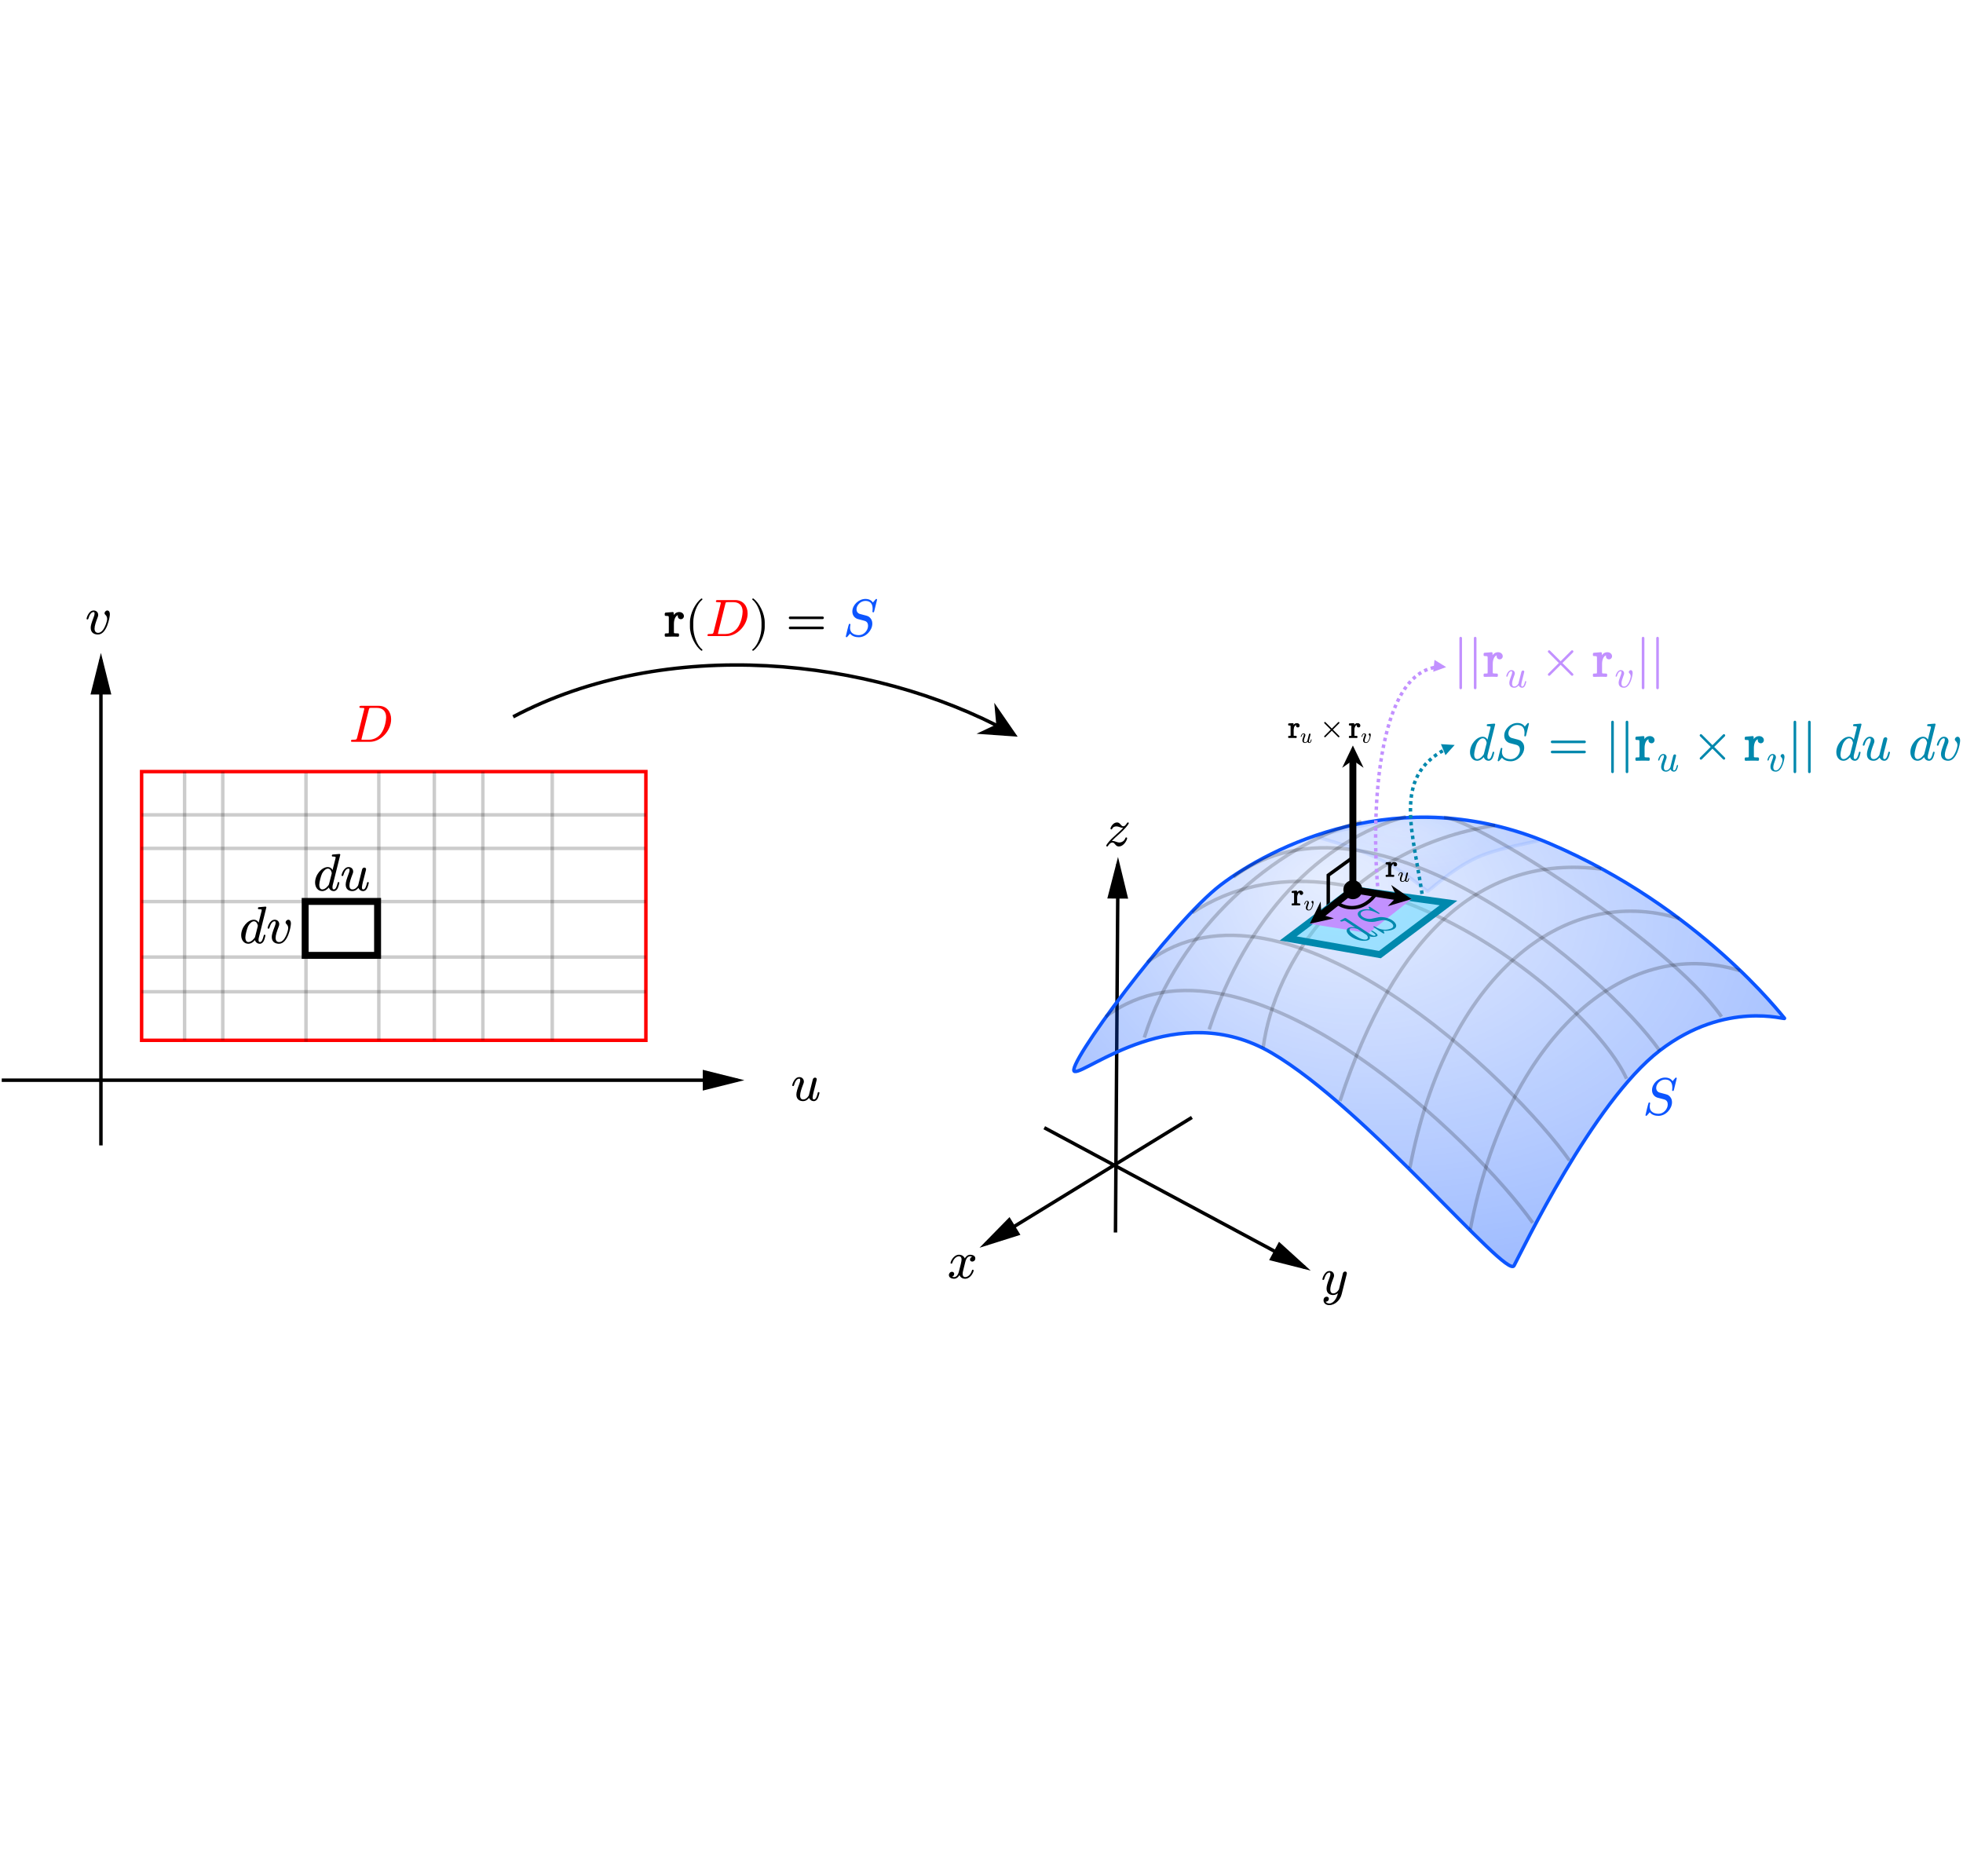 <svg xmlns="http://www.w3.org/2000/svg" xmlns:xlink="http://www.w3.org/1999/xlink" x="0" y="0" style="         width:702px;         height:670.797px;         background: transparent;         fill: none; " viewBox="2.57 1.37 566 211.84">
        
        
        <svg xmlns="http://www.w3.org/2000/svg" class="role-diagram-draw-area" style="overflow: visible;"><g class="shapes-region" style="stroke: black; fill: none;"><g class="arrow-line"><path class="connection real" stroke-dasharray="" d="  M324.2,192.21 L324.92,85.94" style="stroke: rgb(0, 0, 0); stroke-width: 1; fill: none; fill-opacity: 1;"/><g stroke="none" fill="#000" transform="matrix(-0.007,1,-1,-0.007,324.933,83.936)" style="stroke: none; fill: rgb(0, 0, 0); stroke-width: 1;"><path d=" M12,-3 L0,0 L12,3 Z"/></g></g><g class="arrow-line"><path class="connection real" stroke-dasharray="" d="  M303.67,162 L378.74,202.26" style="stroke: rgb(0, 0, 0); stroke-width: 1; fill: none; fill-opacity: 1;"/><g stroke="none" fill="#000" transform="matrix(-0.881,-0.473,0.473,-0.881,380.5,203.203)" style="stroke: none; fill: rgb(0, 0, 0); stroke-width: 1;"><path d=" M12,-3 L0,0 L12,3 Z"/></g></g><g class="arrow-line"><path class="connection real" stroke-dasharray="" d="  M346.24,159.04 L286.7,195.56" style="stroke: rgb(0, 0, 0); stroke-width: 1; fill: none; fill-opacity: 1;"/><g stroke="none" fill="#000" transform="matrix(0.852,-0.523,0.523,0.852,285,196.603)" style="stroke: none; fill: rgb(0, 0, 0); stroke-width: 1;"><path d=" M12,-3 L0,0 L12,3 Z"/></g></g><g class="arrow-line"><path class="connection real" stroke-dasharray="" d="  M31.67,167.1 L31.67,27.1" style="stroke: rgb(0, 0, 0); stroke-width: 1; fill: none; fill-opacity: 1;"/><g stroke="none" fill="#000" transform="matrix(3.061616997868383e-16,1,-1,3.061616997868383e-16,31.667,25.1)" style="stroke: none; fill: rgb(0, 0, 0); stroke-width: 1;"><path d=" M12,-3 L0,0 L12,3 Z"/></g></g><g class="arrow-line"><path class="connection real" stroke-dasharray="" d="  M3.07,148.3 L215.2,148.3" style="stroke: rgb(0, 0, 0); stroke-width: 1; fill: none; fill-opacity: 1;"/><g stroke="none" fill="#000" transform="matrix(-1,1.2246467991473532e-16,-1.2246467991473532e-16,-1,217.2,148.3)" style="stroke: none; fill: rgb(0, 0, 0); stroke-width: 1;"><path d=" M12,-3 L0,0 L12,3 Z"/></g></g><g class="composite-shape"><path class="real" d=" M43.4,59.33 L188.8,59.33 L188.8,136.8 L43.4,136.8 Z" style="stroke-width: 1; stroke: rgb(255, 0, 0); stroke-opacity: 1; fill: none; fill-opacity: 1;"/></g><g class="arrow-line"><path class="connection real" stroke-dasharray="" d="  M43.4,96.8 L188.8,96.8" style="stroke: rgb(0, 0, 0); stroke-opacity: 0.2; stroke-width: 1; fill: none; fill-opacity: 1;"/></g><g class="arrow-line"><path class="connection real" stroke-dasharray="" d="  M90.8,59.73 L90.8,137.2" style="stroke: rgb(0, 0, 0); stroke-opacity: 0.2; stroke-width: 1; fill: none; fill-opacity: 1;"/></g><g class="arrow-line"><path class="connection real" stroke-dasharray="" d="  M43.4,71.8 L188.8,71.8" style="stroke: rgb(0, 0, 0); stroke-opacity: 0.2; stroke-width: 1; fill: none; fill-opacity: 1;"/></g><g class="arrow-line"><path class="connection real" stroke-dasharray="" d="  M43.4,112.8 L188.8,112.8" style="stroke: rgb(0, 0, 0); stroke-opacity: 0.2; stroke-width: 1; fill: none; fill-opacity: 1;"/></g><g class="arrow-line"><path class="connection real" stroke-dasharray="" d="  M43.4,122.8 L188.8,122.8" style="stroke: rgb(0, 0, 0); stroke-opacity: 0.2; stroke-width: 1; fill: none; fill-opacity: 1;"/></g><g class="arrow-line"><path class="connection real" stroke-dasharray="" d="  M55.8,59.33 L55.8,136.8" style="stroke: rgb(0, 0, 0); stroke-opacity: 0.2; stroke-width: 1; fill: none; fill-opacity: 1;"/></g><g class="arrow-line"><path class="connection real" stroke-dasharray="" d="  M66.8,59.33 L66.8,136.8" style="stroke: rgb(0, 0, 0); stroke-opacity: 0.2; stroke-width: 1; fill: none; fill-opacity: 1;"/></g><g class="arrow-line"><path class="connection real" stroke-dasharray="" d="  M111.8,59.33 L111.8,136.8" style="stroke: rgb(0, 0, 0); stroke-opacity: 0.2; stroke-width: 1; fill: none; fill-opacity: 1;"/></g><g class="arrow-line"><path class="connection real" stroke-dasharray="" d="  M43.18,81.47 L188.58,81.47" style="stroke: rgb(0, 0, 0); stroke-opacity: 0.2; stroke-width: 1; fill: none; fill-opacity: 1;"/></g><g class="arrow-line"><path class="connection real" stroke-dasharray="" d="  M127.8,59.33 L127.8,136.8" style="stroke: rgb(0, 0, 0); stroke-opacity: 0.2; stroke-width: 1; fill: none; fill-opacity: 1;"/></g><g class="arrow-line"><path class="connection real" stroke-dasharray="" d="  M141.8,59.33 L141.8,136.8" style="stroke: rgb(0, 0, 0); stroke-opacity: 0.2; stroke-width: 1; fill: none; fill-opacity: 1;"/></g><g class="arrow-line"><path class="connection real" stroke-dasharray="" d="  M161.8,59.33 L161.8,136.8" style="stroke: rgb(0, 0, 0); stroke-opacity: 0.2; stroke-width: 1; fill: none; fill-opacity: 1;"/></g><g class="composite-shape"><path class="real" d=" M90.56,96.76 L111.44,96.76 L111.44,112.31 L90.56,112.31 Z" style="stroke-width: 2; stroke: rgb(0, 0, 0); fill: none; fill-opacity: 1; stroke-opacity: 1;"/></g><g class="arrow-line"><path class="connection real" stroke-dasharray="" d="  M150.53,43.53 C194.63,20.18 253.59,26.18 293.58,47.92" style="stroke: rgb(0, 0, 0); stroke-width: 1; fill: none; fill-opacity: 1;"/><g stroke="none" fill="#000" transform="matrix(-0.868,-0.496,0.496,-0.868,296,49.267)" style="stroke: none; fill: rgb(0, 0, 0); stroke-width: 1;"><path d=" M10.72,-5.15 L0,0 L10.72,5.15 L7.12,0 Z"/></g></g><g class="shape"><defs><!-- react-text: 139817 --> <!-- /react-text --><radialGradient id="_pgfl51mhb7aldg-full-view" gradientTransform="matrix(1.32, 0, 0, 1.32, -0.16, -0.16)" cx="0.49" cy="0.38" fx="0.4" fy="0.27"><!-- react-text: 139819 --> <!-- /react-text --><stop offset="0" style="stop-color: rgb(12, 85, 255); stop-opacity: 0;"/><stop offset="1" style="stop-color: rgb(12, 85, 255); stop-opacity: 0.08;"/></radialGradient></defs><path class="real" d=" M382.42,77.98 C382.9,77.59 402.33,72.81 413.09,72.24 C423.85,71.67 446.35,78.24 446.61,78.91 C446.88,79.57 435.62,80.82 428.33,84.16 C421.04,87.5 414.52,93.92 414.16,93.82 C413.8,93.73 407.8,88.17 399.83,84.32 C391.85,80.48 381.95,78.38 382.42,77.98 Z" style="stroke: rgb(12, 85, 255); stroke-opacity: 0.1; stroke-width: 1; fill: url(&quot;#_pgfl51mhb7aldg-full-view&quot;); fill-opacity: 1;"/></g><g class="shape"><defs><!-- react-text: 139826 --> <!-- /react-text --><radialGradient id="_pgf3xkjer3ladg-full-view" gradientTransform="matrix(1.32, 0, 0, 1.32, -0.16, -0.16)" cx="0.49" cy="0.38" fx="0.4" fy="0.27"><!-- react-text: 139828 --> <!-- /react-text --><stop offset="0" style="stop-color: rgb(12, 85, 255); stop-opacity: 0.1;"/><stop offset="1" style="stop-color: rgb(12, 85, 255); stop-opacity: 0.4;"/></radialGradient></defs><path class="real" d=" M354.51,92.03 C368.51,81.36 406.11,61.63 449.31,80.03 C492.51,98.43 516.44,129.78 517.11,130.45 C517.78,131.11 500.3,125.03 481.11,139.78 C461.92,154.52 441.28,197.78 439.11,201.78 C436.94,205.78 396.56,156.43 369.23,140.43 C341.9,124.43 315.78,146.45 312.44,145.78 C309.11,145.11 340.51,102.7 354.51,92.03 Z" style="stroke: rgb(12, 85, 255); stroke-opacity: 1; stroke-width: 1; fill: url(&quot;#_pgf3xkjer3ladg-full-view&quot;); fill-opacity: 1;"/></g><g class="arrow-line"><path class="connection real" stroke-dasharray="" d="  M321.37,130 C361.37,100 429.09,167.43 444.51,189.43" style="stroke: rgb(0, 0, 0); stroke-opacity: 0.2; stroke-width: 1; fill: none; fill-opacity: 1;"/></g><g class="arrow-line"><path class="connection real" stroke-dasharray="" d="  M333.37,114.29 C373.37,84.29 439.66,149.43 455.09,171.43" style="stroke: rgb(0, 0, 0); stroke-opacity: 0.2; stroke-width: 1; fill: none; fill-opacity: 1;"/></g><g class="arrow-line"><path class="connection real" stroke-dasharray="" d="  M358.23,89.72 C398.23,59.72 465.68,117.78 481.11,139.78" style="stroke: rgb(0, 0, 0); stroke-opacity: 0.2; stroke-width: 1; fill: none; fill-opacity: 1;"/></g><g class="arrow-line"><path class="connection real" stroke-dasharray="" d="  M418.94,72.57 C427.23,72.57 483.51,108 498.94,130" style="stroke: rgb(0, 0, 0); stroke-opacity: 0.2; stroke-width: 1; fill: none; fill-opacity: 1;"/></g><g class="arrow-line"><path class="connection real" stroke-dasharray="" d="  M504.23,116.72 C470.8,106.43 437.09,136.15 426.51,191.29" style="stroke: rgb(0, 0, 0); stroke-opacity: 0.2; stroke-width: 1; fill: none; fill-opacity: 1;"/></g><g class="arrow-line"><path class="connection real" stroke-dasharray="" d="  M486.8,101.72 C453.37,91.43 419.66,118.43 409.09,173.57" style="stroke: rgb(0, 0, 0); stroke-opacity: 0.2; stroke-width: 1; fill: none; fill-opacity: 1;"/></g><g class="arrow-line"><path class="connection real" stroke-dasharray="" d="  M395.09,73.72 C370.23,80.57 342.23,104.86 332.51,136" style="stroke: rgb(0, 0, 0); stroke-opacity: 0.2; stroke-width: 1; fill: none; fill-opacity: 1;"/></g><g class="arrow-line"><path class="connection real" stroke-dasharray="" d="  M407.94,72.29 C383.09,79.15 361.89,101.43 351.22,133.65" style="stroke: rgb(0, 0, 0); stroke-opacity: 0.2; stroke-width: 1; fill: none; fill-opacity: 1;"/></g><g class="arrow-line"><path class="connection real" stroke-dasharray="" d="  M464.23,87.43 C429.94,83.15 404.8,106 388.94,154.29" style="stroke: rgb(0, 0, 0); stroke-opacity: 0.2; stroke-width: 1; fill: none; fill-opacity: 1;"/></g><g class="arrow-line"><path class="connection real" stroke-dasharray="" d="  M433.64,74.84 C391,81.45 370,114.54 366.8,138.86" style="stroke: rgb(0, 0, 0); stroke-opacity: 0.2; stroke-width: 1; fill: none; fill-opacity: 1;"/></g><g class="arrow-line"><path class="connection real" stroke-dasharray="" d="  M346.37,100 C392.78,69.43 461.11,124.54 471.56,147.87" style="stroke: rgb(0, 0, 0); stroke-opacity: 0.2; stroke-width: 1; fill: none; fill-opacity: 1;"/></g><g class="arrow-line"><path class="connection real" stroke-dasharray="" d="  M392.65,93.38 L392.65,55.8" style="stroke: rgb(0, 0, 0); stroke-opacity: 1; stroke-width: 2; fill: none; fill-opacity: 1;"/><g stroke="none" fill="rgb(0,0,0)" fill-opacity="1" transform="matrix(3.061616997868383e-16,1,-1,3.061616997868383e-16,392.65,51.803)" style="stroke: none; fill: rgb(0, 0, 0); stroke-width: 2;"><path d=" M6.43,-3.09 L0,0 L6.43,3.09 L4.27,0 Z"/></g></g><g class="composite-shape"><path class="real" d=" M392.65,84.08 L385.56,89.2 L385.55,98.51" style="stroke-width: 1; stroke: rgb(0, 0, 0); fill: none; fill-opacity: 1;"/></g><g class="arrow-line"><path class="connection real" stroke-dasharray="1" d="  M400.44,98.33 C397.69,78.37 398.17,31.46 416.8,29.22" style="stroke: rgb(194, 145, 255); stroke-width: 1; fill: none; fill-opacity: 1; stroke-opacity: 1;"/><g stroke="none" transform="matrix(-0.995,-0.104,0.104,-0.995,419.556,29.203)" style="stroke: none; stroke-width: 1; fill: rgb(194, 145, 255);" fill="rgb(194,145,255)" fill-opacity="1"><path d=" M3.57,-1.72 L0,0 L3.57,1.72 Z"/></g></g><g class="shape"><polygon class="real" points=" 420.22,97.2 400.44,112.09 374,107.43 392.65,93.38" style="stroke: rgb(0, 136, 173); stroke-width: 2; fill: rgb(69, 216, 255); fill-opacity: 0.42; stroke-opacity: 1;"/></g><g class="shape"><polygon class="real" points=" 409.56,96.09 397.13,105.91 380.22,103.2 392.65,93.38" style="stroke: none; stroke-width: 1; fill: rgb(194, 145, 255); fill-opacity: 1; stroke-opacity: 1;"/></g><g class="composite-shape"><path class="real" d=" M399.59,94.13 C397.86,96.84 395.26,98.56 392.36,98.56 C390.98,98.56 389.67,98.18 388.5,97.48 L392.36,86.22 Z" style="stroke-width: 1; stroke: none; fill: none; fill-opacity: 1;"/><path class="real" d=" M399.59,94.13 C397.86,96.84 395.26,98.56 392.36,98.56 C390.98,98.56 389.67,98.18 388.5,97.48" style="stroke-width: 1; stroke: rgb(0, 0, 0); fill: none; fill-opacity: 1;"/></g><g class="arrow-line"><path class="connection real" stroke-dasharray="" d="  M392.65,93.38 L405.61,95.46" style="stroke: rgb(0, 0, 0); stroke-opacity: 1; stroke-width: 2; fill: none; fill-opacity: 1;"/><g stroke="none" fill="rgb(0,0,0)" fill-opacity="1" transform="matrix(-0.987,-0.158,0.158,-0.987,409.556,96.092)" style="stroke: none; fill: rgb(0, 0, 0); stroke-width: 2;"><path d=" M6.43,-3.09 L0,0 L6.43,3.09 L4.27,0 Z"/></g></g><g class="arrow-line"><path class="connection real" stroke-dasharray="" d="  M392.65,93.38 L383.36,100.72" style="stroke: rgb(0, 0, 0); stroke-opacity: 1; stroke-width: 2; fill: none; fill-opacity: 1;"/><g stroke="none" fill="rgb(0,0,0)" fill-opacity="1" transform="matrix(0.785,-0.62,0.62,0.785,380.222,103.203)" style="stroke: none; fill: rgb(0, 0, 0); stroke-width: 2;"><path d=" M6.43,-3.09 L0,0 L6.43,3.09 L4.27,0 Z"/></g><g stroke="rgb(0,0,0)" stroke-opacity="1" fill="rgb(0,0,0)" fill-opacity="1" transform="matrix(-0.785,0.62,-0.62,-0.785,392.65,93.381)" style="stroke: rgb(0, 0, 0); fill: rgb(0, 0, 0); stroke-width: 2;"><circle cx="0" cy="0" r="1.742"/></g></g><g class="arrow-line"><path class="connection real" stroke-dasharray="1" d="  M412.89,96.56 C410.14,76.69 403.79,61.06 419.36,52.88" style="stroke: rgb(0, 136, 173); stroke-opacity: 1; stroke-width: 1; fill: none; fill-opacity: 1;"/><g stroke="none" fill="rgb(0,136,173)" fill-opacity="1" transform="matrix(-0.925,0.381,-0.381,-0.925,422,51.648)" style="stroke: none; fill: rgb(0, 136, 173); stroke-width: 1;"><path d=" M3.57,-1.72 L0,0 L3.57,1.72 Z"/></g></g><g/></g><g/><g/><g/></svg>
        <svg xmlns="http://www.w3.org/2000/svg" xmlns:xlink="http://www.w3.org/1999/xlink" width="700" height="668.797" style="width:700px;height:668.797px;font-family:ThickerLm-Math, ThickerLm, Asana-Math, Asana;background:transparent;"><g><g><g><g transform="matrix(1,0,0,1,194.062,20.198)"><path transform="matrix(0.015,0,0,-0.015,0,0)" d="M368 381C368 416 335 446 290 446C226 446 191 398 172 356L172 442C172 444 170 446 167 446L28 435C26 435 24 433 24 431L24 400C24 398 25 396 28 396C97 396 102 391 102 344L102 76C102 34 96 36 28 36C26 36 24 34 24 31L24 0C24 -2 25 -4 28 -4L142 -2C182 -2 229 -1 269 -4C272 -4 274 -3 274 0L274 31C274 33 272 36 269 36L248 36C175 36 176 44 176 78L176 232C176 330 216 413 288 415C282 409 274 397 274 380C274 349 297 332 321 332C341 332 368 346 368 381Z" stroke="rgb(0,0,0)" stroke-opacity="1" stroke-width="24" fill="rgb(0,0,0)" fill-opacity="1"/></g></g><g><g transform="matrix(1,0,0,1,200.062,20.698)"><path transform="matrix(0.015,0,0,-0.015,0,0)" d="M336 -238C336 -233 334 -228 331 -226C229 -149 160 49 160 208L160 292C160 451 229 649 331 726C334 728 336 733 336 738C336 746 330 752 322 752C318 752 315 751 313 750C202 666 96 465 96 292L96 208C96 35 202 -166 313 -250C315 -251 318 -252 322 -252C330 -252 336 -246 336 -238Z" stroke="rgb(0,0,0)" stroke-opacity="1" stroke-width="0" fill="rgb(0,0,0)" fill-opacity="1"/></g></g><g><g transform="matrix(1,0,0,1,206.016,20.198)"><path transform="matrix(0.015,0,0,-0.015,0,0)" d="M712 467C712 419 692 256 608 147C580 111 502 36 381 36L268 36C254 36 253 35 247 36C237 38 238 36 238 42C238 45 237 46 242 64L379 613C388 647 387 648 429 648L536 648C632 648 712 596 712 467ZM808 430C808 573 722 688 569 688L233 688C215 688 198 687 198 664C198 647 214 648 232 648C245 648 263 647 275 646C291 644 292 642 292 634C292 631 292 628 289 616L155 79C145 42 147 36 68 36C52 36 36 35 36 12C36 -5 51 -4 68 -4L399 -4C610 -4 808 209 808 430Z" stroke="rgb(255,0,0)" stroke-opacity="1" stroke-width="0" fill="rgb(255,0,0)" fill-opacity="1"/></g></g><g><g transform="matrix(1,0,0,1,218.688,20.698)"><path transform="matrix(0.015,0,0,-0.015,0,0)" d="M292 208L292 292C292 465 187 666 76 750C74 751 71 752 67 752C59 752 52 746 52 738C52 733 55 728 58 726C160 649 230 451 230 292L230 208C230 49 160 -149 58 -226C55 -228 52 -233 52 -238C52 -246 59 -252 67 -252C71 -252 74 -251 76 -250C187 -166 292 35 292 208Z" stroke="rgb(0,0,0)" stroke-opacity="1" stroke-width="0" fill="rgb(0,0,0)" fill-opacity="1"/></g></g><g><g transform="matrix(1,0,0,1,229.227,20.198)"><path transform="matrix(0.015,0,0,-0.015,0,0)" d="M726 153C726 166 715 178 702 178L76 178C63 178 52 166 52 153C52 140 63 128 76 128L702 128C715 128 726 140 726 153ZM726 347C726 360 715 372 702 372L76 372C63 372 52 360 52 347C52 334 63 322 76 322L702 322C715 322 726 334 726 347Z" stroke="rgb(0,0,0)" stroke-opacity="1" stroke-width="0" fill="rgb(0,0,0)" fill-opacity="1"/></g></g><g><g transform="matrix(1,0,0,1,245.719,20.198)"><path transform="matrix(0.015,0,0,-0.015,0,0)" d="M649 694L650 695C650 699 646 710 634 710C627 710 625 706 613 693L569 641C541 686 489 710 425 710C296 710 174 593 174 469C174 386 228 338 281 323L388 295C425 286 476 272 476 193C476 105 396 14 301 14C237 14 130 35 130 155C130 178 135 202 136 208C137 213 138 214 138 216C138 230 127 232 122 232C116 232 113 230 109 226C102 219 48 -7 48 -12C48 -21 55 -26 63 -26C70 -26 72 -23 84 -10L130 43C175 -13 242 -26 299 -26C438 -26 558 109 558 235C558 306 522 341 507 355C483 379 467 383 378 406L311 424C286 433 254 460 254 511C254 589 332 672 424 672C505 672 564 632 564 522C564 490 560 473 560 466C560 466 560 452 576 452C589 452 591 459 595 475Z" stroke="rgb(12,85,255)" stroke-opacity="1" stroke-width="0" fill="rgb(12,85,255)" fill-opacity="1"/></g></g></g></g><g><g><g><g transform="matrix(1,0,0,1,476.297,158.191)"><path transform="matrix(0.015,0,0,-0.015,0,0)" d="M649 694L650 695C650 699 646 710 634 710C627 710 625 706 613 693L569 641C541 686 489 710 425 710C296 710 174 593 174 469C174 386 228 338 281 323L388 295C425 286 476 272 476 193C476 105 396 14 301 14C237 14 130 35 130 155C130 178 135 202 136 208C137 213 138 214 138 216C138 230 127 232 122 232C116 232 113 230 109 226C102 219 48 -7 48 -12C48 -21 55 -26 63 -26C70 -26 72 -23 84 -10L130 43C175 -13 242 -26 299 -26C438 -26 558 109 558 235C558 306 522 341 507 355C483 379 467 383 378 406L311 424C286 433 254 460 254 511C254 589 332 672 424 672C505 672 564 632 564 522C564 490 560 473 560 466C560 466 560 452 576 452C589 452 591 459 595 475Z" stroke="rgb(12,85,255)" stroke-opacity="1" stroke-width="0" fill="rgb(12,85,255)" fill-opacity="1"/></g></g></g></g><g><g><g><g transform="matrix(1,0,0,1,401.992,89.523)"><path transform="matrix(0.009,0,0,-0.009,0,0)" d="M368 381C368 416 335 446 290 446C226 446 191 398 172 356L172 442C172 444 170 446 167 446L28 435C26 435 24 433 24 431L24 400C24 398 25 396 28 396C97 396 102 391 102 344L102 76C102 34 96 36 28 36C26 36 24 34 24 31L24 0C24 -2 25 -4 28 -4L142 -2C182 -2 229 -1 269 -4C272 -4 274 -3 274 0L274 31C274 33 272 36 269 36L248 36C175 36 176 44 176 78L176 232C176 330 216 413 288 415C282 409 274 397 274 380C274 349 297 332 321 332C341 332 368 346 368 381Z" stroke="rgb(0,0,0)" stroke-opacity="1" stroke-width="24" fill="rgb(0,0,0)" fill-opacity="1"/></g></g><g><g><g><g><g transform="matrix(1,0,0,1,405.578,91.028)"><path transform="matrix(0.006,0,0,-0.006,0,0)" d="M548 143C548 157 533 158 531 158C518 158 516 149 513 136C499 79 479 16 442 16C424 16 416 25 416 57C416 78 427 125 435 160L463 268C467 283 476 321 480 336C486 359 496 397 496 404C496 425 479 436 462 436C456 436 428 434 419 397L344 96C342 90 302 16 234 16C186 16 176 56 176 93C176 148 204 226 230 295C242 325 248 340 248 360C248 407 214 446 161 446C61 446 24 298 24 288C24 273 41 274 41 274C53 274 56 279 61 295C86 382 123 416 158 416C166 416 178 416 178 387C178 364 168 336 162 321C125 222 104 159 104 109C104 11 176 -16 231 -16C293 -16 329 23 348 47C362 10 397 -16 439 -16C476 -16 501 9 517 42C535 80 548 142 548 143Z" stroke="rgb(0,0,0)" stroke-opacity="1" stroke-width="0" fill="rgb(0,0,0)" fill-opacity="1"/></g></g></g></g></g></g></g><g><g><g><g transform="matrix(1,0,0,1,374.898,97.766)"><path transform="matrix(0.009,0,0,-0.009,0,0)" d="M368 381C368 416 335 446 290 446C226 446 191 398 172 356L172 442C172 444 170 446 167 446L28 435C26 435 24 433 24 431L24 400C24 398 25 396 28 396C97 396 102 391 102 344L102 76C102 34 96 36 28 36C26 36 24 34 24 31L24 0C24 -2 25 -4 28 -4L142 -2C182 -2 229 -1 269 -4C272 -4 274 -3 274 0L274 31C274 33 272 36 269 36L248 36C175 36 176 44 176 78L176 232C176 330 216 413 288 415C282 409 274 397 274 380C274 349 297 332 321 332C341 332 368 346 368 381Z" stroke="rgb(0,0,0)" stroke-opacity="1" stroke-width="24" fill="rgb(0,0,0)" fill-opacity="1"/></g></g><g><g><g><g><g transform="matrix(1,0,0,1,378.484,99.27)"><path transform="matrix(0.006,0,0,-0.006,0,0)" d="M472 372C472 427 445 446 424 446C396 446 370 419 370 394C370 379 377 372 388 361C408 342 420 317 420 282C420 240 359 16 247 16C199 16 178 47 178 98C178 153 204 225 235 308C242 325 248 340 248 360C248 407 214 446 161 446C62 446 24 298 24 288C24 273 41 274 41 274C53 274 56 279 61 295C90 395 132 416 158 416C165 416 178 417 178 388C178 364 169 338 162 320C118 204 104 157 104 113C104 1 196 -16 243 -16C417 -16 472 321 472 372Z" stroke="rgb(0,0,0)" stroke-opacity="1" stroke-width="0" fill="rgb(0,0,0)" fill-opacity="1"/></g></g></g></g></g></g></g><g><g><g><g transform="matrix(1,0,0,1,373.883,49.477)"><path transform="matrix(0.009,0,0,-0.009,0,0)" d="M368 381C368 416 335 446 290 446C226 446 191 398 172 356L172 442C172 444 170 446 167 446L28 435C26 435 24 433 24 431L24 400C24 398 25 396 28 396C97 396 102 391 102 344L102 76C102 34 96 36 28 36C26 36 24 34 24 31L24 0C24 -2 25 -4 28 -4L142 -2C182 -2 229 -1 269 -4C272 -4 274 -3 274 0L274 31C274 33 272 36 269 36L248 36C175 36 176 44 176 78L176 232C176 330 216 413 288 415C282 409 274 397 274 380C274 349 297 332 321 332C341 332 368 346 368 381Z" stroke="rgb(0,0,0)" stroke-opacity="1" stroke-width="24" fill="rgb(0,0,0)" fill-opacity="1"/></g></g><g><g><g><g><g transform="matrix(1,0,0,1,377.469,50.981)"><path transform="matrix(0.006,0,0,-0.006,0,0)" d="M548 143C548 157 533 158 531 158C518 158 516 149 513 136C499 79 479 16 442 16C424 16 416 25 416 57C416 78 427 125 435 160L463 268C467 283 476 321 480 336C486 359 496 397 496 404C496 425 479 436 462 436C456 436 428 434 419 397L344 96C342 90 302 16 234 16C186 16 176 56 176 93C176 148 204 226 230 295C242 325 248 340 248 360C248 407 214 446 161 446C61 446 24 298 24 288C24 273 41 274 41 274C53 274 56 279 61 295C86 382 123 416 158 416C166 416 178 416 178 387C178 364 168 336 162 321C125 222 104 159 104 109C104 11 176 -16 231 -16C293 -16 329 23 348 47C362 10 397 -16 439 -16C476 -16 501 9 517 42C535 80 548 142 548 143Z" stroke="rgb(0,0,0)" stroke-opacity="1" stroke-width="0" fill="rgb(0,0,0)" fill-opacity="1"/></g></g></g></g></g><g><g transform="matrix(1,0,0,1,383.078,49.477)"><path transform="matrix(0.009,0,0,-0.009,0,0)" d="M627 46L423 250L627 454C649 476 616 511 593 488L389 284L185 488C163 510 128 477 151 454L355 250L151 46C129 24 162 -11 185 12L389 216L593 12C615 -10 650 23 627 46Z" stroke="rgb(0,0,0)" stroke-opacity="1" stroke-width="0" fill="rgb(0,0,0)" fill-opacity="1"/></g></g><g><g transform="matrix(1,0,0,1,391.391,49.477)"><path transform="matrix(0.009,0,0,-0.009,0,0)" d="M368 381C368 416 335 446 290 446C226 446 191 398 172 356L172 442C172 444 170 446 167 446L28 435C26 435 24 433 24 431L24 400C24 398 25 396 28 396C97 396 102 391 102 344L102 76C102 34 96 36 28 36C26 36 24 34 24 31L24 0C24 -2 25 -4 28 -4L142 -2C182 -2 229 -1 269 -4C272 -4 274 -3 274 0L274 31C274 33 272 36 269 36L248 36C175 36 176 44 176 78L176 232C176 330 216 413 288 415C282 409 274 397 274 380C274 349 297 332 321 332C341 332 368 346 368 381Z" stroke="rgb(0,0,0)" stroke-opacity="1" stroke-width="24" fill="rgb(0,0,0)" fill-opacity="1"/></g></g><g><g><g><g><g transform="matrix(1,0,0,1,394.977,50.981)"><path transform="matrix(0.006,0,0,-0.006,0,0)" d="M472 372C472 427 445 446 424 446C396 446 370 419 370 394C370 379 377 372 388 361C408 342 420 317 420 282C420 240 359 16 247 16C199 16 178 47 178 98C178 153 204 225 235 308C242 325 248 340 248 360C248 407 214 446 161 446C62 446 24 298 24 288C24 273 41 274 41 274C53 274 56 279 61 295C90 395 132 416 158 416C165 416 178 417 178 388C178 364 169 338 162 320C118 204 104 157 104 113C104 1 196 -16 243 -16C417 -16 472 321 472 372Z" stroke="rgb(0,0,0)" stroke-opacity="1" stroke-width="0" fill="rgb(0,0,0)" fill-opacity="1"/></g></g></g></g></g></g></g><g transform="matrix(0.913,-0.408,1.218,0.551,-91.165,208.169)"><g><g><g transform="matrix(1,0,0,1,389.051,107.474)"><path transform="matrix(0.012,0,0,-0.012,0,0)" d="M356 332C356 327 355 321 354 316L304 120C299 101 298 103 284 85C241 31 201 16 175 16C129 16 116 66 116 105C116 154 148 277 170 322C201 380 245 416 282 416C342 416 356 337 356 332ZM520 682C520 683 521 698 503 698C487 698 392 689 375 687C365 686 358 679 358 664C358 647 372 648 386 648C434 648 431 635 431 635L429 616L372 390C353 422 324 446 281 446C161 446 36 297 36 149C36 53 92 -16 173 -16C194 -16 241 -13 301 54C312 15 347 -16 394 -16C431 -16 456 9 472 42C490 80 502 142 502 143C502 157 488 158 486 158C473 158 471 149 468 136C451 70 432 16 396 16C374 16 370 36 370 57C370 81 372 87 376 104ZM354 316ZM1169 694L1170 695C1170 699 1166 710 1154 710C1147 710 1145 706 1133 693L1089 641C1061 686 1009 710 945 710C816 710 694 593 694 469C694 386 748 338 801 323L908 295C945 286 996 272 996 193C996 105 916 14 821 14C757 14 650 35 650 155C650 178 655 202 656 208C657 213 658 214 658 216C658 230 647 232 642 232C636 232 633 230 629 226C622 219 568 -7 568 -12C568 -21 575 -26 583 -26C590 -26 592 -23 604 -10L650 43C695 -13 762 -26 819 -26C958 -26 1078 109 1078 235C1078 306 1042 341 1027 355C1003 379 987 383 898 406L831 424C806 433 774 460 774 511C774 589 852 672 944 672C1025 672 1084 632 1084 522C1084 490 1080 473 1080 466C1080 466 1080 452 1096 452C1109 452 1111 459 1115 475Z" stroke="rgb(0,136,173)" stroke-opacity="1" stroke-width="0" fill="rgb(0,136,173)" fill-opacity="1"/></g></g></g></g><g><g><g><g transform="matrix(1,0,0,1,320.961,80.675)"><path transform="matrix(0.015,0,0,-0.015,0,0)" d="M472 432C472 447 456 446 456 446C447 446 442 442 437 433C407 385 387 372 366 372C344 372 333 385 318 402C299 425 281 446 246 446C167 446 120 351 120 328C120 321 125 312 137 312C149 312 152 320 154 326C172 369 227 370 235 370C255 370 273 364 296 356C331 343 345 341 365 341C327 299 250 233 233 217L143 133C75 66 38 10 38 -1C38 -16 55 -16 55 -16C65 -16 69 -11 75 0C98 35 127 60 156 60C177 60 186 52 211 23C228 2 247 -16 278 -16C381 -16 440 114 440 143C440 151 433 158 423 158C411 158 407 149 405 142C383 79 321 60 289 60C270 60 253 66 232 73C198 86 182 90 160 90C159 90 155 91 146 90C193 140 221 165 255 194C255 194 317 248 353 284C448 377 472 424 472 432Z" stroke="rgb(0,0,0)" stroke-opacity="1" stroke-width="0" fill="rgb(0,0,0)" fill-opacity="1"/></g></g></g></g><g><g><g><g transform="matrix(1,0,0,1,383.5,210.003)"><path transform="matrix(0.015,0,0,-0.015,0,0)" d="M148 -88C148 -53 116 -48 106 -48C81 -48 46 -66 46 -118C46 -171 92 -210 156 -210C262 -210 366 -117 394 -2L490 380C494 394 494 397 494 404C494 425 478 436 461 436C449 436 432 429 422 412C419 407 412 375 408 357C386 270 365 184 343 97C339 83 297 16 234 16C187 16 176 55 176 92C176 137 193 198 227 286C243 327 248 339 248 360C248 407 214 446 161 446C61 446 24 298 24 288C24 273 41 274 41 274C53 274 56 279 61 295C88 389 127 416 158 416C165 416 178 417 178 388C178 364 169 339 162 320C122 214 104 156 104 108C104 16 170 -16 230 -16C265 -16 297 -2 323 20C311 -26 298 -70 262 -117C236 -150 200 -178 156 -178C143 -178 106 -176 87 -145C118 -144 148 -124 148 -88Z" stroke="rgb(0,0,0)" stroke-opacity="1" stroke-width="0" fill="rgb(0,0,0)" fill-opacity="1"/></g></g></g></g><g><g><g><g transform="matrix(1,0,0,1,275.805,205.308)"><path transform="matrix(0.015,0,0,-0.015,0,0)" d="M532 376C532 432 468 446 434 446C380 446 346 403 330 376C303 435 250 446 221 446C113 446 56 315 56 288C56 273 72 274 72 274C82 274 87 278 89 288C123 392 187 416 219 416C236 416 268 408 268 353C268 323 252 256 215 116C199 55 165 16 124 16C119 16 104 15 86 23C108 32 126 51 126 78C126 108 100 118 84 118C51 118 24 89 24 55C24 5 79 -16 123 -16C180 -16 215 33 227 54C242 19 278 -16 336 -16C443 -16 500 116 500 143C500 157 486 158 484 158C473 158 469 150 467 143C435 38 368 16 338 16C302 16 288 44 288 77C288 98 293 120 304 164L338 301C344 328 367 416 433 416C437 416 453 415 471 408C447 399 430 376 430 353C430 335 443 314 473 314C497 314 532 333 532 376Z" stroke="rgb(0,0,0)" stroke-opacity="1" stroke-width="0" fill="rgb(0,0,0)" fill-opacity="1"/></g></g></g></g><g><g><g><g transform="matrix(1,0,0,1,421.656,31.777)"><path transform="matrix(0.015,0,0,-0.015,0,0)" d="M164 -230L164 730C164 743 152 754 139 754C126 754 114 743 114 730L114 -230C114 -243 126 -254 139 -254C152 -254 164 -243 164 -230ZM442 -230L442 730C442 743 430 754 417 754C404 754 392 743 392 730L392 -230C392 -243 404 -254 417 -254C430 -254 442 -243 442 -230Z" stroke="rgb(194,145,255)" stroke-opacity="1" stroke-width="0" fill="rgb(194,145,255)" fill-opacity="1"/></g></g><g><g transform="matrix(1,0,0,1,430.164,31.777)"><path transform="matrix(0.015,0,0,-0.015,0,0)" d="M368 381C368 416 335 446 290 446C226 446 191 398 172 356L172 442C172 444 170 446 167 446L28 435C26 435 24 433 24 431L24 400C24 398 25 396 28 396C97 396 102 391 102 344L102 76C102 34 96 36 28 36C26 36 24 34 24 31L24 0C24 -2 25 -4 28 -4L142 -2C182 -2 229 -1 269 -4C272 -4 274 -3 274 0L274 31C274 33 272 36 269 36L248 36C175 36 176 44 176 78L176 232C176 330 216 413 288 415C282 409 274 397 274 380C274 349 297 332 321 332C341 332 368 346 368 381Z" stroke="rgb(194,145,255)" stroke-opacity="1" stroke-width="24" fill="rgb(194,145,255)" fill-opacity="1"/></g></g><g><g><g><g><g transform="matrix(1,0,0,1,436.617,34.976)"><path transform="matrix(0.011,0,0,-0.011,0,0)" d="M548 143C548 157 533 158 531 158C518 158 516 149 513 136C499 79 479 16 442 16C424 16 416 25 416 57C416 78 427 125 435 160L463 268C467 283 476 321 480 336C486 359 496 397 496 404C496 425 479 436 462 436C456 436 428 434 419 397L344 96C342 90 302 16 234 16C186 16 176 56 176 93C176 148 204 226 230 295C242 325 248 340 248 360C248 407 214 446 161 446C61 446 24 298 24 288C24 273 41 274 41 274C53 274 56 279 61 295C86 382 123 416 158 416C166 416 178 416 178 387C178 364 168 336 162 321C125 222 104 159 104 109C104 11 176 -16 231 -16C293 -16 329 23 348 47C362 10 397 -16 439 -16C476 -16 501 9 517 42C535 80 548 142 548 143Z" stroke="rgb(194,145,255)" stroke-opacity="1" stroke-width="0" fill="rgb(194,145,255)" fill-opacity="1"/></g></g></g></g></g><g><g transform="matrix(1,0,0,1,446.719,31.777)"><path transform="matrix(0.015,0,0,-0.015,0,0)" d="M627 46L423 250L627 454C649 476 616 511 593 488L389 284L185 488C163 510 128 477 151 454L355 250L151 46C129 24 162 -11 185 12L389 216L593 12C615 -10 650 23 627 46Z" stroke="rgb(194,145,255)" stroke-opacity="1" stroke-width="0" fill="rgb(194,145,255)" fill-opacity="1"/></g></g><g><g transform="matrix(1,0,0,1,461.68,31.777)"><path transform="matrix(0.015,0,0,-0.015,0,0)" d="M368 381C368 416 335 446 290 446C226 446 191 398 172 356L172 442C172 444 170 446 167 446L28 435C26 435 24 433 24 431L24 400C24 398 25 396 28 396C97 396 102 391 102 344L102 76C102 34 96 36 28 36C26 36 24 34 24 31L24 0C24 -2 25 -4 28 -4L142 -2C182 -2 229 -1 269 -4C272 -4 274 -3 274 0L274 31C274 33 272 36 269 36L248 36C175 36 176 44 176 78L176 232C176 330 216 413 288 415C282 409 274 397 274 380C274 349 297 332 321 332C341 332 368 346 368 381Z" stroke="rgb(194,145,255)" stroke-opacity="1" stroke-width="24" fill="rgb(194,145,255)" fill-opacity="1"/></g></g><g><g><g><g><g transform="matrix(1,0,0,1,468.133,34.976)"><path transform="matrix(0.011,0,0,-0.011,0,0)" d="M472 372C472 427 445 446 424 446C396 446 370 419 370 394C370 379 377 372 388 361C408 342 420 317 420 282C420 240 359 16 247 16C199 16 178 47 178 98C178 153 204 225 235 308C242 325 248 340 248 360C248 407 214 446 161 446C62 446 24 298 24 288C24 273 41 274 41 274C53 274 56 279 61 295C90 395 132 416 158 416C165 416 178 417 178 388C178 364 169 338 162 320C118 204 104 157 104 113C104 1 196 -16 243 -16C417 -16 472 321 472 372Z" stroke="rgb(194,145,255)" stroke-opacity="1" stroke-width="0" fill="rgb(194,145,255)" fill-opacity="1"/></g></g></g></g></g><g><g transform="matrix(1,0,0,1,474.242,31.777)"><path transform="matrix(0.015,0,0,-0.015,0,0)" d="M164 -230L164 730C164 743 152 754 139 754C126 754 114 743 114 730L114 -230C114 -243 126 -254 139 -254C152 -254 164 -243 164 -230ZM442 -230L442 730C442 743 430 754 417 754C404 754 392 743 392 730L392 -230C392 -243 404 -254 417 -254C430 -254 442 -243 442 -230Z" stroke="rgb(194,145,255)" stroke-opacity="1" stroke-width="0" fill="rgb(194,145,255)" fill-opacity="1"/></g></g></g></g><g><g><g><g transform="matrix(1,0,0,1,27.164,19.566)"><path transform="matrix(0.015,0,0,-0.015,0,0)" d="M472 372C472 427 445 446 424 446C396 446 370 419 370 394C370 379 377 372 388 361C408 342 420 317 420 282C420 240 359 16 247 16C199 16 178 47 178 98C178 153 204 225 235 308C242 325 248 340 248 360C248 407 214 446 161 446C62 446 24 298 24 288C24 273 41 274 41 274C53 274 56 279 61 295C90 395 132 416 158 416C165 416 178 417 178 388C178 364 169 338 162 320C118 204 104 157 104 113C104 1 196 -16 243 -16C417 -16 472 321 472 372Z" stroke="rgb(0,0,0)" stroke-opacity="1" stroke-width="0" fill="rgb(0,0,0)" fill-opacity="1"/></g></g></g></g><g><g><g><g transform="matrix(1,0,0,1,103.227,50.683)"><path transform="matrix(0.015,0,0,-0.015,0,0)" d="M712 467C712 419 692 256 608 147C580 111 502 36 381 36L268 36C254 36 253 35 247 36C237 38 238 36 238 42C238 45 237 46 242 64L379 613C388 647 387 648 429 648L536 648C632 648 712 596 712 467ZM808 430C808 573 722 688 569 688L233 688C215 688 198 687 198 664C198 647 214 648 232 648C245 648 263 647 275 646C291 644 292 642 292 634C292 631 292 628 289 616L155 79C145 42 147 36 68 36C52 36 36 35 36 12C36 -5 51 -4 68 -4L399 -4C610 -4 808 209 808 430Z" stroke="rgb(255,0,0)" stroke-opacity="1" stroke-width="0" fill="rgb(255,0,0)" fill-opacity="1"/></g></g></g></g><g><g><g><g transform="matrix(1,0,0,1,230.633,154.097)"><path transform="matrix(0.015,0,0,-0.015,0,0)" d="M548 143C548 157 533 158 531 158C518 158 516 149 513 136C499 79 479 16 442 16C424 16 416 25 416 57C416 78 427 125 435 160L463 268C467 283 476 321 480 336C486 359 496 397 496 404C496 425 479 436 462 436C456 436 428 434 419 397L344 96C342 90 302 16 234 16C186 16 176 56 176 93C176 148 204 226 230 295C242 325 248 340 248 360C248 407 214 446 161 446C61 446 24 298 24 288C24 273 41 274 41 274C53 274 56 279 61 295C86 382 123 416 158 416C166 416 178 416 178 387C178 364 168 336 162 321C125 222 104 159 104 109C104 11 176 -16 231 -16C293 -16 329 23 348 47C362 10 397 -16 439 -16C476 -16 501 9 517 42C535 80 548 142 548 143Z" stroke="rgb(0,0,0)" stroke-opacity="1" stroke-width="0" fill="rgb(0,0,0)" fill-opacity="1"/></g></g></g></g><g><g><g><g transform="matrix(1,0,0,1,92.883,93.542)"><path transform="matrix(0.015,0,0,-0.015,0,0)" d="M356 332C356 327 355 321 354 316L304 120C299 101 298 103 284 85C241 31 201 16 175 16C129 16 116 66 116 105C116 154 148 277 170 322C201 380 245 416 282 416C342 416 356 337 356 332ZM520 682C520 683 521 698 503 698C487 698 392 689 375 687C365 686 358 679 358 664C358 647 372 648 386 648C434 648 431 635 431 635L429 616L372 390C353 422 324 446 281 446C161 446 36 297 36 149C36 53 92 -16 173 -16C194 -16 241 -13 301 54C312 15 347 -16 394 -16C431 -16 456 9 472 42C490 80 502 142 502 143C502 157 488 158 486 158C473 158 471 149 468 136C451 70 432 16 396 16C374 16 370 36 370 57C370 81 372 87 376 104ZM354 316ZM1068 143C1068 157 1053 158 1051 158C1038 158 1036 149 1033 136C1019 79 999 16 962 16C944 16 936 25 936 57C936 78 947 125 955 160L983 268C987 283 996 321 1000 336C1006 359 1016 397 1016 404C1016 425 999 436 982 436C976 436 948 434 939 397L864 96C862 90 822 16 754 16C706 16 696 56 696 93C696 148 724 226 750 295C762 325 768 340 768 360C768 407 734 446 681 446C581 446 544 298 544 288C544 273 561 274 561 274C573 274 576 279 581 295C606 382 643 416 678 416C686 416 698 416 698 387C698 364 688 336 682 321C645 222 624 159 624 109C624 11 696 -16 751 -16C813 -16 849 23 868 47C882 10 917 -16 959 -16C996 -16 1021 9 1037 42C1055 80 1068 142 1068 143Z" stroke="rgb(0,0,0)" stroke-opacity="1" stroke-width="0" fill="rgb(0,0,0)" fill-opacity="1"/></g></g></g></g><g><g><g><g transform="matrix(1,0,0,1,71.57,108.722)"><path transform="matrix(0.015,0,0,-0.015,0,0)" d="M356 332C356 327 355 321 354 316L304 120C299 101 298 103 284 85C241 31 201 16 175 16C129 16 116 66 116 105C116 154 148 277 170 322C201 380 245 416 282 416C342 416 356 337 356 332ZM520 682C520 683 521 698 503 698C487 698 392 689 375 687C365 686 358 679 358 664C358 647 372 648 386 648C434 648 431 635 431 635L429 616L372 390C353 422 324 446 281 446C161 446 36 297 36 149C36 53 92 -16 173 -16C194 -16 241 -13 301 54C312 15 347 -16 394 -16C431 -16 456 9 472 42C490 80 502 142 502 143C502 157 488 158 486 158C473 158 471 149 468 136C451 70 432 16 396 16C374 16 370 36 370 57C370 81 372 87 376 104ZM354 316ZM992 372C992 427 965 446 944 446C916 446 890 419 890 394C890 379 897 372 908 361C928 342 940 317 940 282C940 240 879 16 767 16C719 16 698 47 698 98C698 153 724 225 755 308C762 325 768 340 768 360C768 407 734 446 681 446C582 446 544 298 544 288C544 273 561 274 561 274C573 274 576 279 581 295C610 395 652 416 678 416C685 416 698 417 698 388C698 364 689 338 682 320C638 204 624 157 624 113C624 1 716 -16 763 -16C937 -16 992 321 992 372Z" stroke="rgb(0,0,0)" stroke-opacity="1" stroke-width="0" fill="rgb(0,0,0)" fill-opacity="1"/></g></g></g></g><g><g><g><g transform="matrix(1,0,0,1,425.883,55.964)"><path transform="matrix(0.015,0,0,-0.015,0,0)" d="M356 332C356 327 355 321 354 316L304 120C299 101 298 103 284 85C241 31 201 16 175 16C129 16 116 66 116 105C116 154 148 277 170 322C201 380 245 416 282 416C342 416 356 337 356 332ZM520 682C520 683 521 698 503 698C487 698 392 689 375 687C365 686 358 679 358 664C358 647 372 648 386 648C434 648 431 635 431 635L429 616L372 390C353 422 324 446 281 446C161 446 36 297 36 149C36 53 92 -16 173 -16C194 -16 241 -13 301 54C312 15 347 -16 394 -16C431 -16 456 9 472 42C490 80 502 142 502 143C502 157 488 158 486 158C473 158 471 149 468 136C451 70 432 16 396 16C374 16 370 36 370 57C370 81 372 87 376 104ZM354 316ZM1169 694L1170 695C1170 699 1166 710 1154 710C1147 710 1145 706 1133 693L1089 641C1061 686 1009 710 945 710C816 710 694 593 694 469C694 386 748 338 801 323L908 295C945 286 996 272 996 193C996 105 916 14 821 14C757 14 650 35 650 155C650 178 655 202 656 208C657 213 658 214 658 216C658 230 647 232 642 232C636 232 633 230 629 226C622 219 568 -7 568 -12C568 -21 575 -26 583 -26C590 -26 592 -23 604 -10L650 43C695 -13 762 -26 819 -26C958 -26 1078 109 1078 235C1078 306 1042 341 1027 355C1003 379 987 383 898 406L831 424C806 433 774 460 774 511C774 589 852 672 944 672C1025 672 1084 632 1084 522C1084 490 1080 473 1080 466C1080 466 1080 452 1096 452C1109 452 1111 459 1115 475Z" stroke="rgb(0,136,173)" stroke-opacity="1" stroke-width="0" fill="rgb(0,136,173)" fill-opacity="1"/></g></g><g><g transform="matrix(1,0,0,1,448.938,55.964)"><path transform="matrix(0.015,0,0,-0.015,0,0)" d="M726 153C726 166 715 178 702 178L76 178C63 178 52 166 52 153C52 140 63 128 76 128L702 128C715 128 726 140 726 153ZM726 347C726 360 715 372 702 372L76 372C63 372 52 360 52 347C52 334 63 322 76 322L702 322C715 322 726 334 726 347Z" stroke="rgb(0,136,173)" stroke-opacity="1" stroke-width="0" fill="rgb(0,136,173)" fill-opacity="1"/></g></g><g><g transform="matrix(1,0,0,1,465.43,55.964)"><path transform="matrix(0.015,0,0,-0.015,0,0)" d="M164 -230L164 730C164 743 152 754 139 754C126 754 114 743 114 730L114 -230C114 -243 126 -254 139 -254C152 -254 164 -243 164 -230ZM442 -230L442 730C442 743 430 754 417 754C404 754 392 743 392 730L392 -230C392 -243 404 -254 417 -254C430 -254 442 -243 442 -230Z" stroke="rgb(0,136,173)" stroke-opacity="1" stroke-width="0" fill="rgb(0,136,173)" fill-opacity="1"/></g></g><g><g transform="matrix(1,0,0,1,473.938,55.964)"><path transform="matrix(0.015,0,0,-0.015,0,0)" d="M368 381C368 416 335 446 290 446C226 446 191 398 172 356L172 442C172 444 170 446 167 446L28 435C26 435 24 433 24 431L24 400C24 398 25 396 28 396C97 396 102 391 102 344L102 76C102 34 96 36 28 36C26 36 24 34 24 31L24 0C24 -2 25 -4 28 -4L142 -2C182 -2 229 -1 269 -4C272 -4 274 -3 274 0L274 31C274 33 272 36 269 36L248 36C175 36 176 44 176 78L176 232C176 330 216 413 288 415C282 409 274 397 274 380C274 349 297 332 321 332C341 332 368 346 368 381Z" stroke="rgb(0,136,173)" stroke-opacity="1" stroke-width="24" fill="rgb(0,136,173)" fill-opacity="1"/></g></g><g><g><g><g><g transform="matrix(1,0,0,1,480.391,59.163)"><path transform="matrix(0.011,0,0,-0.011,0,0)" d="M548 143C548 157 533 158 531 158C518 158 516 149 513 136C499 79 479 16 442 16C424 16 416 25 416 57C416 78 427 125 435 160L463 268C467 283 476 321 480 336C486 359 496 397 496 404C496 425 479 436 462 436C456 436 428 434 419 397L344 96C342 90 302 16 234 16C186 16 176 56 176 93C176 148 204 226 230 295C242 325 248 340 248 360C248 407 214 446 161 446C61 446 24 298 24 288C24 273 41 274 41 274C53 274 56 279 61 295C86 382 123 416 158 416C166 416 178 416 178 387C178 364 168 336 162 321C125 222 104 159 104 109C104 11 176 -16 231 -16C293 -16 329 23 348 47C362 10 397 -16 439 -16C476 -16 501 9 517 42C535 80 548 142 548 143Z" stroke="rgb(0,136,173)" stroke-opacity="1" stroke-width="0" fill="rgb(0,136,173)" fill-opacity="1"/></g></g></g></g></g><g><g transform="matrix(1,0,0,1,490.492,55.964)"><path transform="matrix(0.015,0,0,-0.015,0,0)" d="M627 46L423 250L627 454C649 476 616 511 593 488L389 284L185 488C163 510 128 477 151 454L355 250L151 46C129 24 162 -11 185 12L389 216L593 12C615 -10 650 23 627 46Z" stroke="rgb(0,136,173)" stroke-opacity="1" stroke-width="0" fill="rgb(0,136,173)" fill-opacity="1"/></g></g><g><g transform="matrix(1,0,0,1,505.453,55.964)"><path transform="matrix(0.015,0,0,-0.015,0,0)" d="M368 381C368 416 335 446 290 446C226 446 191 398 172 356L172 442C172 444 170 446 167 446L28 435C26 435 24 433 24 431L24 400C24 398 25 396 28 396C97 396 102 391 102 344L102 76C102 34 96 36 28 36C26 36 24 34 24 31L24 0C24 -2 25 -4 28 -4L142 -2C182 -2 229 -1 269 -4C272 -4 274 -3 274 0L274 31C274 33 272 36 269 36L248 36C175 36 176 44 176 78L176 232C176 330 216 413 288 415C282 409 274 397 274 380C274 349 297 332 321 332C341 332 368 346 368 381Z" stroke="rgb(0,136,173)" stroke-opacity="1" stroke-width="24" fill="rgb(0,136,173)" fill-opacity="1"/></g></g><g><g><g><g><g transform="matrix(1,0,0,1,511.906,59.163)"><path transform="matrix(0.011,0,0,-0.011,0,0)" d="M472 372C472 427 445 446 424 446C396 446 370 419 370 394C370 379 377 372 388 361C408 342 420 317 420 282C420 240 359 16 247 16C199 16 178 47 178 98C178 153 204 225 235 308C242 325 248 340 248 360C248 407 214 446 161 446C62 446 24 298 24 288C24 273 41 274 41 274C53 274 56 279 61 295C90 395 132 416 158 416C165 416 178 417 178 388C178 364 169 338 162 320C118 204 104 157 104 113C104 1 196 -16 243 -16C417 -16 472 321 472 372Z" stroke="rgb(0,136,173)" stroke-opacity="1" stroke-width="0" fill="rgb(0,136,173)" fill-opacity="1"/></g></g></g></g></g><g><g transform="matrix(1,0,0,1,518.016,55.964)"><path transform="matrix(0.015,0,0,-0.015,0,0)" d="M164 -230L164 730C164 743 152 754 139 754C126 754 114 743 114 730L114 -230C114 -243 126 -254 139 -254C152 -254 164 -243 164 -230ZM442 -230L442 730C442 743 430 754 417 754C404 754 392 743 392 730L392 -230C392 -243 404 -254 417 -254C430 -254 442 -243 442 -230Z" stroke="rgb(0,136,173)" stroke-opacity="1" stroke-width="0" fill="rgb(0,136,173)" fill-opacity="1"/></g></g><g><g transform="matrix(1,0,0,1,526.523,55.964)"><path transform="matrix(0.015,0,0,-0.015,0,0)" d="M688 332C688 327 687 321 686 316L636 120C631 101 630 103 616 85C573 31 533 16 507 16C461 16 448 66 448 105C448 154 480 277 502 322C533 380 577 416 614 416C674 416 688 337 688 332ZM852 682C852 683 853 698 835 698C819 698 724 689 707 687C697 686 690 679 690 664C690 647 704 648 718 648C766 648 763 635 763 635L761 616L704 390C685 422 656 446 613 446C493 446 368 297 368 149C368 53 424 -16 505 -16C526 -16 573 -13 633 54C644 15 679 -16 726 -16C763 -16 788 9 804 42C822 80 834 142 834 143C834 157 820 158 818 158C805 158 803 149 800 136C783 70 764 16 728 16C706 16 702 36 702 57C702 81 704 87 708 104ZM686 316ZM1400 143C1400 157 1385 158 1383 158C1370 158 1368 149 1365 136C1351 79 1331 16 1294 16C1276 16 1268 25 1268 57C1268 78 1279 125 1287 160L1315 268C1319 283 1328 321 1332 336C1338 359 1348 397 1348 404C1348 425 1331 436 1314 436C1308 436 1280 434 1271 397L1196 96C1194 90 1154 16 1086 16C1038 16 1028 56 1028 93C1028 148 1056 226 1082 295C1094 325 1100 340 1100 360C1100 407 1066 446 1013 446C913 446 876 298 876 288C876 273 893 274 893 274C905 274 908 279 913 295C938 382 975 416 1010 416C1018 416 1030 416 1030 387C1030 364 1020 336 1014 321C977 222 956 159 956 109C956 11 1028 -16 1083 -16C1145 -16 1181 23 1200 47C1214 10 1249 -16 1291 -16C1328 -16 1353 9 1369 42C1387 80 1400 142 1400 143ZM2112 332C2112 327 2111 321 2110 316L2060 120C2055 101 2054 103 2040 85C1997 31 1957 16 1931 16C1885 16 1872 66 1872 105C1872 154 1904 277 1926 322C1957 380 2001 416 2038 416C2098 416 2112 337 2112 332ZM2276 682C2276 683 2277 698 2259 698C2243 698 2148 689 2131 687C2121 686 2114 679 2114 664C2114 647 2128 648 2142 648C2190 648 2187 635 2187 635L2185 616L2128 390C2109 422 2080 446 2037 446C1917 446 1792 297 1792 149C1792 53 1848 -16 1929 -16C1950 -16 1997 -13 2057 54C2068 15 2103 -16 2150 -16C2187 -16 2212 9 2228 42C2246 80 2258 142 2258 143C2258 157 2244 158 2242 158C2229 158 2227 149 2224 136C2207 70 2188 16 2152 16C2130 16 2126 36 2126 57C2126 81 2128 87 2132 104ZM2110 316ZM2748 372C2748 427 2721 446 2700 446C2672 446 2646 419 2646 394C2646 379 2653 372 2664 361C2684 342 2696 317 2696 282C2696 240 2635 16 2523 16C2475 16 2454 47 2454 98C2454 153 2480 225 2511 308C2518 325 2524 340 2524 360C2524 407 2490 446 2437 446C2338 446 2300 298 2300 288C2300 273 2317 274 2317 274C2329 274 2332 279 2337 295C2366 395 2408 416 2434 416C2441 416 2454 417 2454 388C2454 364 2445 338 2438 320C2394 204 2380 157 2380 113C2380 1 2472 -16 2519 -16C2693 -16 2748 321 2748 372Z" stroke="rgb(0,136,173)" stroke-opacity="1" stroke-width="0" fill="rgb(0,136,173)" fill-opacity="1"/></g></g></g></g></svg>
</svg>